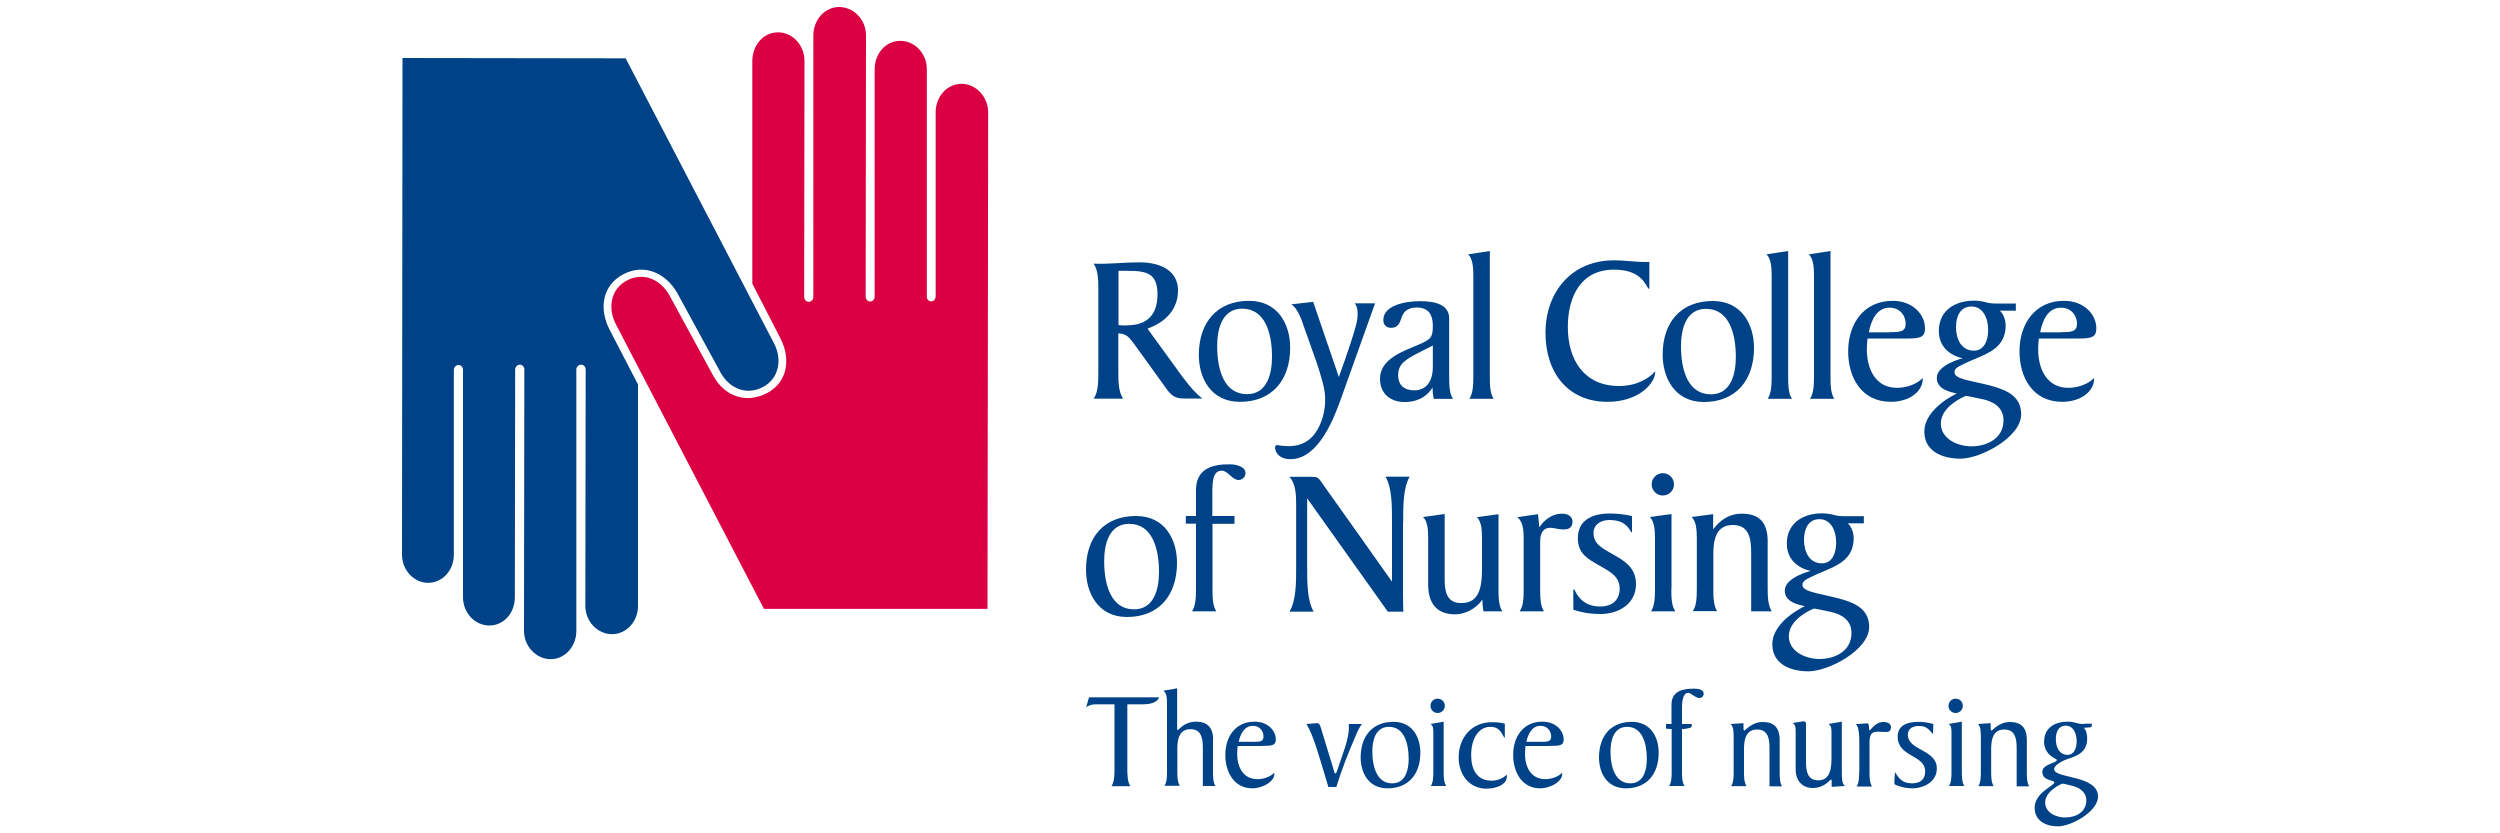 <?xml version="1.0" encoding="UTF-8"?>
<svg id="Layer_1" data-name="Layer 1" xmlns="http://www.w3.org/2000/svg" viewBox="0 0 150 50">
  <defs>
    <style>
      .cls-1 {
        fill-rule: evenodd;
      }

      .cls-1, .cls-2 {
        fill: #004288;
      }

      .cls-1, .cls-2, .cls-3 {
        stroke-width: 0px;
      }

      .cls-3 {
        fill: #da0042;
      }
    </style>
  </defs>
  <path class="cls-2" d="M82.5,18.21l-2.07,5.79c-.32.86-1.25,3.55-3,3.55-.36,0-.79-.12-.91-.58-.03-.11-.03-.29.13-.26.16.03.44.06.65.06.96,0,1.41-.49,1.63-.81.36-.5.6-1.29.58-2.06-.01-.63-.24-1.28-.47-2.03l-.84-2.37c-.16-.51-.41-1.05-.72-1.24l1.31-.15,1.54,4.51s.67-1.82,1-2.99c.11-.39.15-.69.12-.98-.02-.21-.08-.34-.17-.45h1.21Z"/>
  <path class="cls-2" d="M120.95,18.21v.43h-.96c.24.23.36.6.35.94-.03.94-.55,1.42-1.59,1.85-.41.17-.81.34-1.17.53-.21.11-.32.22-.31.39,0,.13.1.22.31.32.54.23,1.61.33,2.51.68.81.31,1.18.8,1.18,1.51,0,1.38-2.44,2.66-3.64,2.66s-2.17-.51-2.17-1.62c0-1.41,1.95-2.29,1.95-2.29-.36-.08-1.25-.24-1.2-.98.05-.77,1.57-1.14,1.57-1.14-.07,0-.25-.05-.35-.09-.77-.3-1.11-.89-1.1-1.57.02-1.28,1.07-1.79,2.1-1.79.28,0,.52.04.74.1.2.06.42.07.53.07h1.26ZM119.29,19.8c0-.74-.33-1.41-1-1.41s-.93.59-.93,1.23c0,.75.33,1.42,1.08,1.42.59,0,.85-.59.85-1.24h0ZM118.28,26.78c.95,0,1.93-.48,1.93-1.56,0-.8-.64-1.14-1.26-1.27-.46-.1-.87-.18-.98-.2-.16.05-1.52.64-1.52,1.66,0,.95,1.05,1.37,1.83,1.37h0Z"/>
  <path class="cls-2" d="M98.97,17.32h-.07c-.31-.59-.76-1.14-2.07-1.14-1.99,0-2.76,1.63-2.76,3.44,0,1.99.99,3.54,3.07,3.54,1.09,0,1.81-.47,2.17-.88v.07c0,.57-.89,1.76-2.87,1.76-2.31,0-3.71-1.69-3.71-4.14,0-2.48,1.6-4.36,4.11-4.35.74,0,1.35.12,2.12.1v1.6h0Z"/>
  <path class="cls-2" d="M112.05,20.31c-.02.21-.04.38-.04.65,0,1.18.52,2.31,1.81,2.31.62,0,1.23-.25,1.54-.59v.14c-.05.67-.77,1.28-1.9,1.29-1.8,0-2.57-1.49-2.57-3.03,0-1.65.93-3.03,2.67-3.03,1.22,0,1.94.83,1.94,1.65,0,.53-.28.61-1.05.61h-2.39ZM113.39,19.93c.62,0,.95-.03.95-.51s-.34-.96-.96-.96c-.8,0-1.12.8-1.25,1.48h1.26Z"/>
  <path class="cls-2" d="M122.33,20.31c-.02.21-.04.38-.04.65,0,1.18.52,2.31,1.81,2.31.62,0,1.23-.25,1.54-.59v.14c-.05.67-.77,1.28-1.9,1.29-1.8,0-2.57-1.49-2.57-3.03,0-1.65.93-3.03,2.67-3.03,1.22,0,1.94.83,1.94,1.65,0,.53-.28.61-1.05.61h-2.39ZM123.67,19.93c.62,0,.95-.03.95-.51s-.34-.96-.96-.96c-.8,0-1.12.8-1.25,1.48h1.26Z"/>
  <path class="cls-2" d="M74.4,24.11c-1.75,0-2.47-1.43-2.47-2.81,0-1.97,1.11-3.25,3.01-3.25,1.75,0,2.47,1.43,2.47,2.81,0,1.97-1.11,3.25-3.01,3.25h0ZM74.82,23.65c1.19,0,1.5-1.19,1.5-2.24,0-1.48-.44-2.89-1.79-2.89-1.19,0-1.5,1.19-1.5,2.24,0,1.48.44,2.89,1.79,2.89h0Z"/>
  <path class="cls-2" d="M94.4,36.58v-1.21h.06c.29.65.78,1.02,1.56,1.02.71,0,1.16-.39,1.16-1.07,0-.78-.66-1.06-1.29-1.43-.62-.36-1.21-.66-1.22-1.59,0-1.01.74-1.49,1.93-1.49.38,0,.95.05,1.32.16v.96s-.05,0-.05,0c-.28-.56-.73-.73-1.31-.73-.5,0-.95.26-.95.78,0,.68.57.94,1.15,1.27.72.4,1.4.82,1.4,1.79,0,1.2-1.05,1.8-2.13,1.8-.65,0-1.18-.1-1.64-.26h0Z"/>
  <path class="cls-2" d="M102.8,31.75c.15-.2.7-.93,1.7-.93s1.56.47,1.56,1.65v2.84c0,.53.03,1.05.25,1.37h-1.24v-3.48c0-.81-.08-1.7-1.1-1.7s-1.17.9-1.17,1.76v2.04c0,.53.01,1.05.23,1.37h-1.46c.22-.32.24-.84.24-1.37v-3.02c0-.52-.05-1.01-.31-1.26l1.29-.17v.89h0Z"/>
  <path class="cls-2" d="M84.85,23.42c.76,0,1.12-.58,1.12-1.41v-1.28l-.67.34c-.94.47-1.42.75-1.41,1.45,0,.61.39.9.96.9h0ZM85.97,23.22c-.26.43-.71.86-1.59.9-.88.04-1.58-.44-1.58-1.4,0-1.2,1.43-1.66,2.29-2.03.74-.32.88-.42.88-1.13,0-.63-.22-1.11-.97-1.11-.64,0-.83.35-.93.67-.09.29-.22.55-.6.55-.28,0-.47-.17-.47-.47,0-.86,1.25-1.13,2.22-1.13.9,0,1.73.21,1.73,1.03v3.46c0,.53.01,1.05.23,1.37h-1.15c-.05-.16-.08-.53-.08-.7h0Z"/>
  <path class="cls-2" d="M89.39,22.56c0,.53.01,1.05.23,1.37h-1.46c.22-.32.24-.84.24-1.37v-6.04c0-.52-.05-1.01-.31-1.26l1.3-.2v7.5h0Z"/>
  <path class="cls-2" d="M74.08,31.43h-1.33s0,3.88,0,3.88c0,.53.01,1.05.23,1.37h-1.46c.22-.32.24-.84.24-1.37v-3.89h-.61v-.46h.61v-1.64c.05-1.22,1.01-1.48,2.07-1.46.29,0,.9.12.9.52,0,.24-.18.4-.39.42-.4.02-.66-.56-1.03-.56-.53,0-.57.61-.57,1.37v1.35h1.33v.46h0Z"/>
  <path class="cls-2" d="M92.36,31.64l-.08-.79-1.24.18c.32.25.38.74.38,1.26v3.02c0,.53-.01,1.05-.24,1.37h1.46c-.22-.32-.23-.84-.23-1.37v-2.83c0-.44.15-.92.82-.79.22.04.51.11.78.06.24-.05.34-.22.34-.46,0-.23-.19-.47-.63-.47-.55,0-1.04.33-1.36.82h0Z"/>
  <path class="cls-2" d="M88.94,35.98c.01.31.04.57.07.7h1.13c-.22-.32-.23-.84-.23-1.37v-4.46l-1.3.18c.27.25.31.74.31,1.26v1.89c0,1.26-.28,1.95-1.14,2-.85.06-1.1-.5-1.1-1.36v-3.98l-1.3.18c.27.25.31.74.31,1.26v2.79c0,1.06.46,1.78,1.59,1.79.88,0,1.49-.6,1.66-.89h0Z"/>
  <path class="cls-2" d="M71.03,22.72l-2.18-3c1.08-.4,1.83-1.14,1.83-2.31,0-1.06-.89-1.67-2.32-1.67-.99,0-1.67.11-2.74.08.28.4.28,1.04.28,1.61v4.89c0,.57,0,1.2-.28,1.6h1.77c-.28-.4-.29-1.03-.29-1.6v-2.32c.49.04.62.2.95.64l1.89,2.62c.28.41.52.65,1.06.65h1.15c-.35-.24-.75-.7-1.12-1.2h0ZM67.61,19.53c-.16,0-.34,0-.5-.03v-3.25s.55,0,.55,0c1.13,0,1.79.14,1.79,1.41,0,1.2-.6,1.86-1.84,1.86h0Z"/>
  <path class="cls-2" d="M84.19,31.4c0-1.11,0-2.12.39-2.8h-1.45c.39.68.39,1.69.39,2.81v3.49s-4.06-5.74-4.32-6.09c-.15-.2-.27-.2-.51-.2h-1.33c.38.38.41,1.06.41,1.68v3.61c0,1.11,0,2.12-.4,2.8h1.45c-.39-.68-.39-1.68-.39-2.8v-4l4.84,6.8h.93c-.01-.38-.02-.71-.02-1.13v-4.16h0Z"/>
  <path class="cls-2" d="M102.23,24.12c-1.75,0-2.47-1.46-2.47-2.84,0-1.97,1.11-3.22,3.01-3.22,1.75,0,2.47,1.43,2.47,2.81,0,1.97-1.11,3.25-3.01,3.25h0ZM102.65,23.66c1.19,0,1.5-1.19,1.5-2.24,0-1.48-.44-2.89-1.79-2.89-1.19,0-1.5,1.19-1.5,2.24,0,1.48.44,2.89,1.79,2.89h0Z"/>
  <path class="cls-2" d="M109.83,22.56c0,.53.01,1.05.23,1.37h-1.46c.22-.32.24-.84.24-1.37v-6.04c0-.52-.05-1.01-.31-1.26l1.3-.2v7.5h0Z"/>
  <path class="cls-2" d="M107.29,22.56c0,.53.01,1.05.23,1.37h-1.46c.22-.32.24-.84.24-1.37v-6.04c0-.52-.05-1.01-.31-1.26l1.3-.2v7.5h0Z"/>
  <path class="cls-2" d="M67.62,37.02c-1.75,0-2.46-1.46-2.46-2.84,0-1.97,1.1-3.22,3-3.22,1.75,0,2.46,1.43,2.46,2.81,0,1.97-1.1,3.25-3,3.25h0ZM68.04,36.56c1.19,0,1.5-1.19,1.5-2.24,0-1.48-.44-2.89-1.79-2.89-1.19,0-1.5,1.19-1.5,2.24,0,1.48.44,2.89,1.79,2.89h0Z"/>
  <path class="cls-2" d="M111.83,30.97v.43h-.96c.24.23.36.6.35.94-.03.94-.55,1.42-1.59,1.85-.41.17-.81.34-1.17.53-.21.11-.32.22-.31.39,0,.13.1.22.31.32.54.23,1.61.34,2.51.68.81.31,1.18.8,1.18,1.51,0,1.38-2.44,2.66-3.64,2.66s-2.17-.51-2.17-1.62c0-1.41,1.95-2.29,1.95-2.29-.36-.08-1.25-.24-1.2-.98.05-.77,1.57-1.14,1.57-1.14-.07,0-.25-.05-.35-.09-.77-.3-1.11-.89-1.1-1.57.02-1.28,1.07-1.79,2.1-1.79.28,0,.52.04.74.1.2.06.42.07.53.07h1.26ZM110.17,32.56c0-.74-.33-1.41-1-1.41s-.93.59-.93,1.23c0,.75.33,1.42,1.08,1.42.6,0,.85-.59.85-1.24h0ZM109.16,39.54c.95,0,1.93-.48,1.93-1.56,0-.8-.64-1.14-1.26-1.27-.46-.1-.87-.18-.98-.2-.16.05-1.52.64-1.52,1.66,0,.95,1.05,1.37,1.83,1.37h0Z"/>
  <path class="cls-3" d="M45.82,36.5l-8.86-17.03c-.53-1.02-.3-2.15.67-2.65s1.99-.07,2.53.89l2.62,4.81c.68,1.26,1.98,1.72,3.23,1.07,1.26-.66,1.45-2.07.81-3.3l-1.68-3.27V3.64c.01-.94.67-1.7,1.54-1.7.87,0,1.58.76,1.59,1.7l-.02,14.17c0,.16.12.3.27.3s.28-.13.28-.29V2.12c.01-.94.69-1.7,1.55-1.7.87,0,1.61.76,1.61,1.7l-.02,15.68c0,.16.12.29.27.29s.27-.13.27-.3V4.14c.01-.94.67-1.69,1.54-1.69s1.59.77,1.59,1.7v13.64c-.01.16.11.29.26.29s.27-.13.27-.3V6.73c0-.94.69-1.7,1.55-1.7s1.59.76,1.6,1.7l-.04,29.8h-13.42Z"/>
  <path class="cls-2" d="M38.27,23.05l-1.7-3.28c-.64-1.24-.45-2.66.86-3.33,1.22-.63,2.51-.07,3.2,1.13l2.62,4.81c.55.96,1.56,1.35,2.53.84.96-.51,1.17-1.65.66-2.62L37.54,3.5l-13.39-.02-.03,29.79c0,.94.71,1.7,1.57,1.7s1.55-.76,1.54-1.7v-11.07c0-.16.13-.3.28-.3s.27.13.27.29v13.64c0,.94.71,1.7,1.58,1.7s1.53-.75,1.53-1.69l.02-13.66c0-.16.13-.3.28-.3s.27.13.27.29l-.02,15.68c0,.94.74,1.7,1.6,1.7s1.54-.76,1.54-1.7v-15.68c0-.16.14-.29.29-.29s.27.13.27.3l-.02,14.17c0,.94.73,1.7,1.6,1.7s1.56-.76,1.56-1.7v-13.31h.01Z"/>
  <path class="cls-2" d="M100.28,35.31c0,.53.01,1.05.24,1.37h-1.46c.22-.32.24-.84.24-1.37v-3.02c0-.52-.05-1.01-.31-1.27l1.3-.18v4.47h0Z"/>
  <path class="cls-2" d="M99.1,29.06c0-.37.3-.67.67-.67s.67.3.67.67-.3.67-.67.67-.67-.3-.67-.67h0Z"/>
  <g>
    <path class="cls-1" d="M122.65,44.48c0-.86.71-1.18,1.41-1.18.19,0,.35.03.49.07.15.03.27.07.34.07l.3-.02h.28s.04,0,.04.02c0,.14,0,.19-.11.2l-.37.03c.16.17.2.42.2.64,0,.65-.36.98-1.09,1.2-.21.06-.89.35-.89.64,0,.58,2.63.34,2.63,1.64,0,.91-1.61,1.79-2.4,1.79s-1.4-.37-1.4-1.11c0-.93,1.18-1.31,1.18-1.53,0-.15-.72-.07-.72-.63,0-.47.87-.52.87-.71,0-.04-.05-.05-.08-.07-.48-.23-.69-.61-.69-1.06h0ZM122.71,48.15c0,.63.69.9,1.2.9.63,0,1.27-.32,1.27-1.03,0-.53-.47-.78-.84-.87-.3-.07-.5-.13-.58-.13-.09,0-1.05.45-1.05,1.12h0ZM124.05,45.29c.39,0,.55-.38.55-.81,0-.49-.21-.94-.65-.94s-.6.38-.6.8c0,.5.21.95.7.95h0Z"/>
    <path class="cls-1" d="M118.66,43.44l.78-.05v.3c0,.07,0,.14.05.14.07,0,.44-.51,1.1-.51s1.02.31,1.02,1.09v1.87c0,.31,0,.67.14.9h-.75v-2.29c0-.53-.07-1.12-.74-1.12s-.79.59-.79,1.16v1.34c0,.31,0,.67.15.9h-.92c.15-.23.15-.59.15-.9v-1.99c0-.34,0-.67-.17-.84h0Z"/>
    <path class="cls-1" d="M116.91,43.44l.8-.14v2.96c0,.31,0,.67.15.9h-.92c.15-.23.15-.59.15-.9v-2.26c0-.28,0-.45-.18-.57h0Z"/>
    <path class="cls-1" d="M114.47,44.07c0,.99,1.74.88,1.74,2.04,0,.79-.77,1.19-1.48,1.19-.33,0-.62-.07-.93-.18-.09-.03-.14-.07-.14-.18,0-.2.03-.4.04-.61.26.42.47.67,1.02.67.49,0,.79-.23.79-.71,0-1.02-1.65-.85-1.65-2.09,0-.63.48-.89,1.27-.89.25,0,.51.04.76.1.02,0,.11.02.11.07l-.02.57c-.33-.41-.49-.49-.88-.49-.33,0-.63.16-.63.52h0Z"/>
    <path class="cls-1" d="M111.56,46.26v-1.48c0-.59,0-1.17-.22-1.34.31,0,.6-.04.7-.04.15,0,.06.42.15.42.04,0,.32-.5.81-.5.29,0,.46.12.46.32,0,.16-.08.28-.29.28-.16,0-.33-.02-.53-.02-.42,0-.47.3-.47.66v1.72c0,.31,0,.67.15.91h-.92c.15-.24.15-.6.15-.91h0Z"/>
    <path class="cls-1" d="M109.89,45.45v-1.44c0-.29,0-.45-.18-.57l.8-.14v3.03c0,.34,0,.67.18.83l-.79.05v-.3c0-.07,0-.14-.04-.14-.06,0-.38.51-1.1.51-.57,0-1.02-.38-1.02-1.12v-2.21c0-.29,0-.45-.18-.57.22-.03.56-.1.67-.1s.13.07.13.18v2.24c0,.53.07,1.12.74,1.12.76,0,.79-.83.79-1.4h0Z"/>
    <path class="cls-1" d="M103.83,43.44l.78-.05v.3c0,.07,0,.14.05.14.07,0,.44-.51,1.1-.51s1.02.31,1.02,1.09v1.87c0,.31,0,.67.14.9h-.75v-2.29c0-.53-.07-1.12-.74-1.12s-.79.59-.79,1.16v1.34c0,.31,0,.67.15.9h-.92c.15-.23.15-.59.15-.9v-1.99c0-.34,0-.67-.18-.84h0Z"/>
    <path class="cls-1" d="M100.29,43.44v-1.16c0-.8.64-.96,1.34-.96.19,0,.59.02.59.3,0,.16-.12.26-.26.26-.24,0-.49-.31-.67-.31-.35,0-.37.65-.37.9v.97h.53s.06,0,.06.02c0,.01,0,.11-.02.16-.02.07-.44.12-.51.12h-.06v2.52c0,.31,0,.67.15.9h-.92c.15-.23.15-.59.15-.9v-2.52h-.06c-.09,0-.18-.02-.28-.02v-.28h.32Z"/>
    <path class="cls-1" d="M99.52,45.16c0,1.3-.72,2.14-1.97,2.14-1.15,0-1.61-.95-1.61-1.85,0-1.3.72-2.14,1.97-2.14,1.15,0,1.61.94,1.61,1.85h0ZM96.63,45.08c0,.98.3,1.92,1.19,1.92.79,0,.99-.78.99-1.47,0-.98-.3-1.92-1.18-1.92-.79,0-1,.78-1,1.47h0Z"/>
    <path class="cls-1" d="M93.03,44.76h-1.5c-.01.16-.03.3-.03.47,0,.78.35,1.52,1.22,1.52.41,0,.81-.17,1.01-.39v.09c0,.44-.7.85-1.32.85-1.1,0-1.62-.98-1.62-2,0-1.09.6-2,1.75-2,.8,0,1.28.53,1.28,1.07,0,.38-.27.38-.79.38h0ZM91.58,44.51h.86c.41,0,.63,0,.63-.32s-.22-.64-.64-.64c-.52,0-.75.51-.85.96h0Z"/>
    <path class="cls-1" d="M90.29,43.42v.83h-.04c-.2-.38-.35-.64-.83-.64-.74,0-1.15.77-1.15,1.69,0,.83.31,1.54,1.23,1.54.31,0,.68-.12.91-.37v.14c0,.44-.59.71-1.22.71-1.05,0-1.67-.86-1.67-1.87,0-1.2.78-2.12,2.01-2.12.41,0,.77.07.77.11h0Z"/>
    <path class="cls-1" d="M85.82,43.44l.8-.14v2.96c0,.31,0,.67.15.9h-.92c.15-.23.15-.59.15-.9v-2.26c0-.28,0-.45-.18-.57h0Z"/>
    <path class="cls-1" d="M85.22,45.16c0,1.3-.72,2.14-1.97,2.14-1.15,0-1.61-.95-1.61-1.85,0-1.3.72-2.14,1.97-2.14,1.15,0,1.61.94,1.61,1.85h0ZM82.34,45.08c0,.98.3,1.92,1.19,1.92.79,0,.99-.78.99-1.47,0-.98-.3-1.92-1.18-1.92-.79,0-1,.78-1,1.47h0Z"/>
    <path class="cls-1" d="M80.91,43.44h.8c-.18.27-.28.48-.4.78-.45,1.05-.78,1.87-1.13,3h-.48l-.17-.58c-.41-1.34-.71-2.48-1.14-3.2l.61-.05c.15,0,.19.06.28.37l.74,2.43c.04.13.05.22.1.22.06,0,.09-.13.13-.23.23-.75.68-1.77.68-2.49,0-.08,0-.16,0-.25h0Z"/>
    <path class="cls-1" d="M75.76,44.76h-1.5c-.01.16-.03.3-.03.47,0,.78.35,1.52,1.22,1.52.41,0,.81-.17,1.01-.39v.09c0,.44-.7.85-1.32.85-1.1,0-1.62-.98-1.62-2,0-1.09.6-2,1.75-2,.8,0,1.28.53,1.28,1.07,0,.38-.28.38-.79.38h0ZM74.32,44.51h.86c.41,0,.63,0,.63-.32s-.22-.64-.64-.64c-.52,0-.75.51-.85.96h0Z"/>
    <path class="cls-1" d="M72.78,44.39v1.87c0,.31,0,.67.14.9h-.75v-2.29c0-.53-.07-1.12-.74-1.12s-.79.59-.79,1.16v1.34c0,.31,0,.67.15.9h-.92c.15-.23.15-.59.15-.9v-3.98c0-.34,0-.67-.22-.83l.83-.14v2.37c0,.07,0,.14.03.14.06,0,.38-.51,1.1-.51.64,0,1.03.31,1.03,1.09h0Z"/>
    <path class="cls-1" d="M67.81,47.17h-1.12c.18-.28.18-.72.18-1.09v-3.82h-1.11c-.19,0-.38.02-.59.18l.17-.6h4.21c-.14.36-.65.42-.99.42h-.92v3.82c0,.37,0,.81.18,1.09h0Z"/>
    <path class="cls-1" d="M86.69,42.35c0,.23-.19.43-.43.43s-.43-.19-.43-.43.19-.43.43-.43.43.19.43.43h0Z"/>
    <path class="cls-1" d="M117.77,42.35c0,.23-.19.43-.43.43s-.43-.19-.43-.43.19-.43.43-.43.43.19.43.43h0Z"/>
  </g>
</svg>